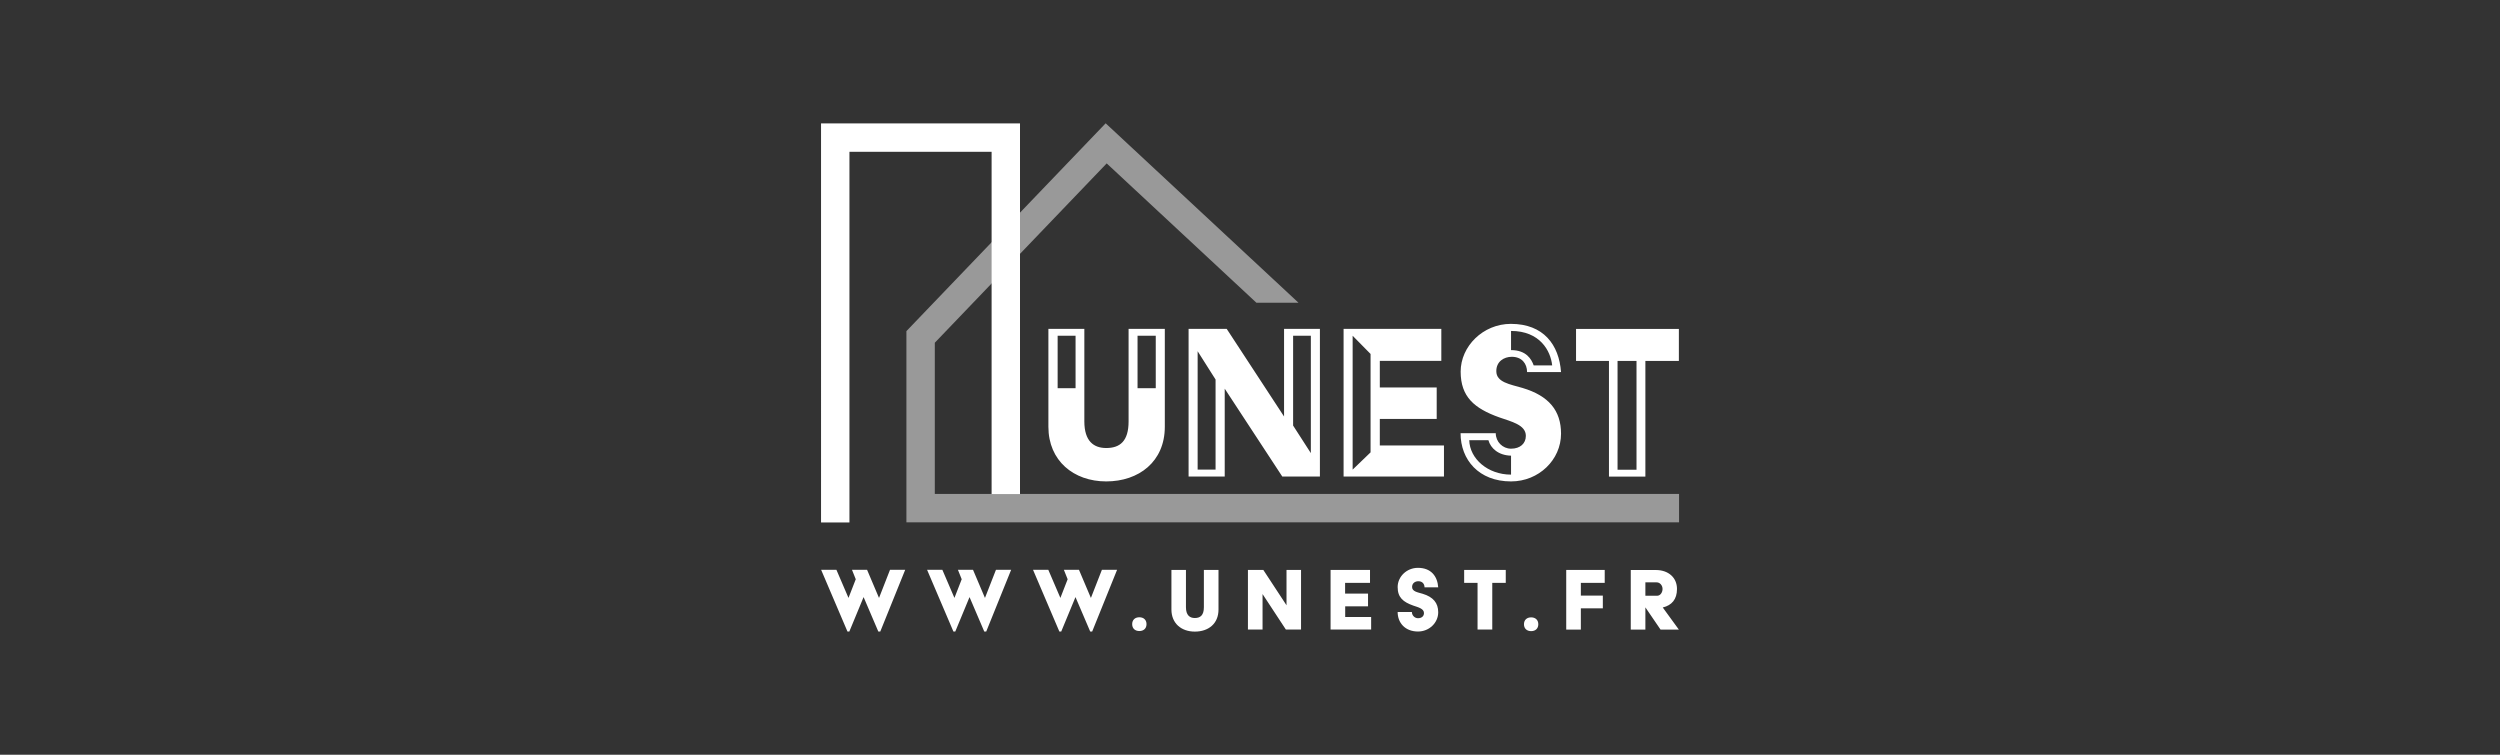 <?xml version="1.0" encoding="UTF-8"?><svg id="Calque_1" xmlns="http://www.w3.org/2000/svg" viewBox="0 0 265 80"><rect x="0" y="0" width="265" height="80" fill="#333333" stroke="none"/><defs><style>.cls-1,.cls-2{fill:#fff;}.cls-2{opacity:.5;}</style></defs><path class="cls-2" d="m137.62,32.09h-4.44l-15.87-14.77-18.22,19.01v16.03h78.89v3.01h-81.9v-20.27s21.12-22.03,21.12-22.03l20.43,19.01Z"/><path class="cls-1" d="m105.11,13.08h3.01v39.29h-3.01V16.09h-15.07v39.29h-3.01V13.08h18.09Zm14.53,21.78h3.83v10.38c0,3.7-2.76,5.79-6.21,5.79s-6.13-2.19-6.13-5.79v-10.38h3.81v9.81c0,2.09.99,2.82,2.32,2.82,1.46,0,2.37-.73,2.37-2.82v-9.81Zm-5.63.73h-1.9v5.56h1.9v-5.56Zm6.57,5.56h1.93v-5.56h-1.93v5.56Zm15.52-6.29h3.81v15.65h-3.99l-6.1-9.31v9.31h-3.83v-15.65h4.04l6.08,9.29v-9.29Zm-7.25,5.37l-1.9-3v12.55h1.9v-9.55Zm8.22,4.88l1.88,2.92v-12.44h-1.88v9.52Zm9.18,2.11h6.81v3.29h-10.64v-15.65h10.36v3.39h-6.52v2.82h6.03v3.34h-6.03v2.82Zm-.97-9.7l-1.9-1.93v14.19l1.9-1.83v-10.43Zm13.33,1.83c0,1.17,1.43,1.38,2.77,1.77,2.79.83,4.09,2.4,4.09,4.85,0,2.76-2.35,5.06-5.3,5.06-3.42,0-5.35-2.3-5.35-5.11h3.73c0,.91.73,1.64,1.62,1.64.97,0,1.57-.55,1.57-1.36,0-1.17-1.54-1.51-2.82-1.96-2.63-.94-4.09-2.17-4.09-4.85s2.37-5.06,5.32-5.06c3.47,0,5.11,2.22,5.32,5.11h-3.6c0-.89-.55-1.62-1.62-1.62-.83,0-1.64.5-1.64,1.51Zm1.56-2.24c1.62,0,2.17.97,2.4,1.62h1.96c-.16-1.54-1.3-3.65-4.36-3.65v2.03Zm0,11.19c-1.33-.03-2.16-.78-2.4-1.64h-2.03c.05,1.96,1.96,3.65,4.43,3.65v-2.01Zm17.79-13.43v3.39h-3.55v12.26h-3.86v-12.26h-3.49v-3.39h10.9Zm-4.49,3.39h-2.01v11.53h2.01v-11.53Zm-80.3,25.11l-1.26-2.97h-1.6l.4,1-.77,1.98-1.28-2.98h-1.62l2.79,6.54h.2l1.51-3.65,1.56,3.65h.21l2.64-6.54h-1.61l-1.16,2.97Zm11.23,0l-1.26-2.97h-1.6l.4,1-.77,1.98-1.28-2.98h-1.62l2.79,6.54h.2l1.51-3.65,1.56,3.65h.21l2.64-6.54h-1.61l-1.16,2.97Zm11.23,0l-1.26-2.97h-1.6l.4,1-.77,1.98-1.28-2.98h-1.62l2.79,6.54h.2l1.51-3.65,1.56,3.65h.21l2.64-6.54h-1.61l-1.16,2.97Zm5.14,2.06c-.45,0-.76.27-.76.73s.31.73.76.73.76-.27.76-.73-.31-.73-.76-.73Zm6.84-1.06c0,.84-.37,1.14-.96,1.14-.54,0-.94-.3-.94-1.14v-3.96h-1.54v4.2c0,1.45,1.03,2.34,2.48,2.34s2.51-.84,2.51-2.34v-4.2h-1.55v3.96Zm8.76-.21l-2.46-3.75h-1.63v6.32h1.55v-3.76l2.47,3.76h1.61v-6.32h-1.54v3.75Zm6.21.11h2.43v-1.35h-2.43v-1.14h2.64v-1.37h-4.18v6.32h4.3v-1.33h-2.75v-1.14Zm7.77-2.66c.43,0,.65.3.65.65h1.45c-.08-1.17-.75-2.07-2.15-2.07-1.19,0-2.15.93-2.15,2.04s.59,1.58,1.65,1.96c.52.18,1.14.32,1.14.79,0,.33-.24.55-.63.55-.36,0-.65-.3-.65-.66h-1.51c0,1.14.78,2.07,2.16,2.07,1.19,0,2.14-.93,2.14-2.04,0-.99-.53-1.62-1.65-1.96-.54-.16-1.12-.24-1.12-.72,0-.41.33-.61.66-.61Zm4.86.17h1.41v4.95h1.56v-4.95h1.43v-1.37h-4.41v1.37Zm7.09,3.66c-.45,0-.76.27-.76.73s.31.73.76.73.76-.27.76-.73-.31-.73-.76-.73Zm3.72,1.3h1.55v-2.26h2.33v-1.35h-2.33v-1.35h2.53v-1.37h-4.08v6.32Zm10.23-2.35l1.71,2.35h-1.94l-1.61-2.36v2.36h-1.55v-6.32h2.65c1.36,0,2.25.82,2.25,2.01,0,1.11-.56,1.73-1.5,1.96Zm-.02-1.96c0-.37-.27-.7-.62-.7h-1.2v1.42h1.24c.35,0,.58-.36.58-.73Z"/></svg>